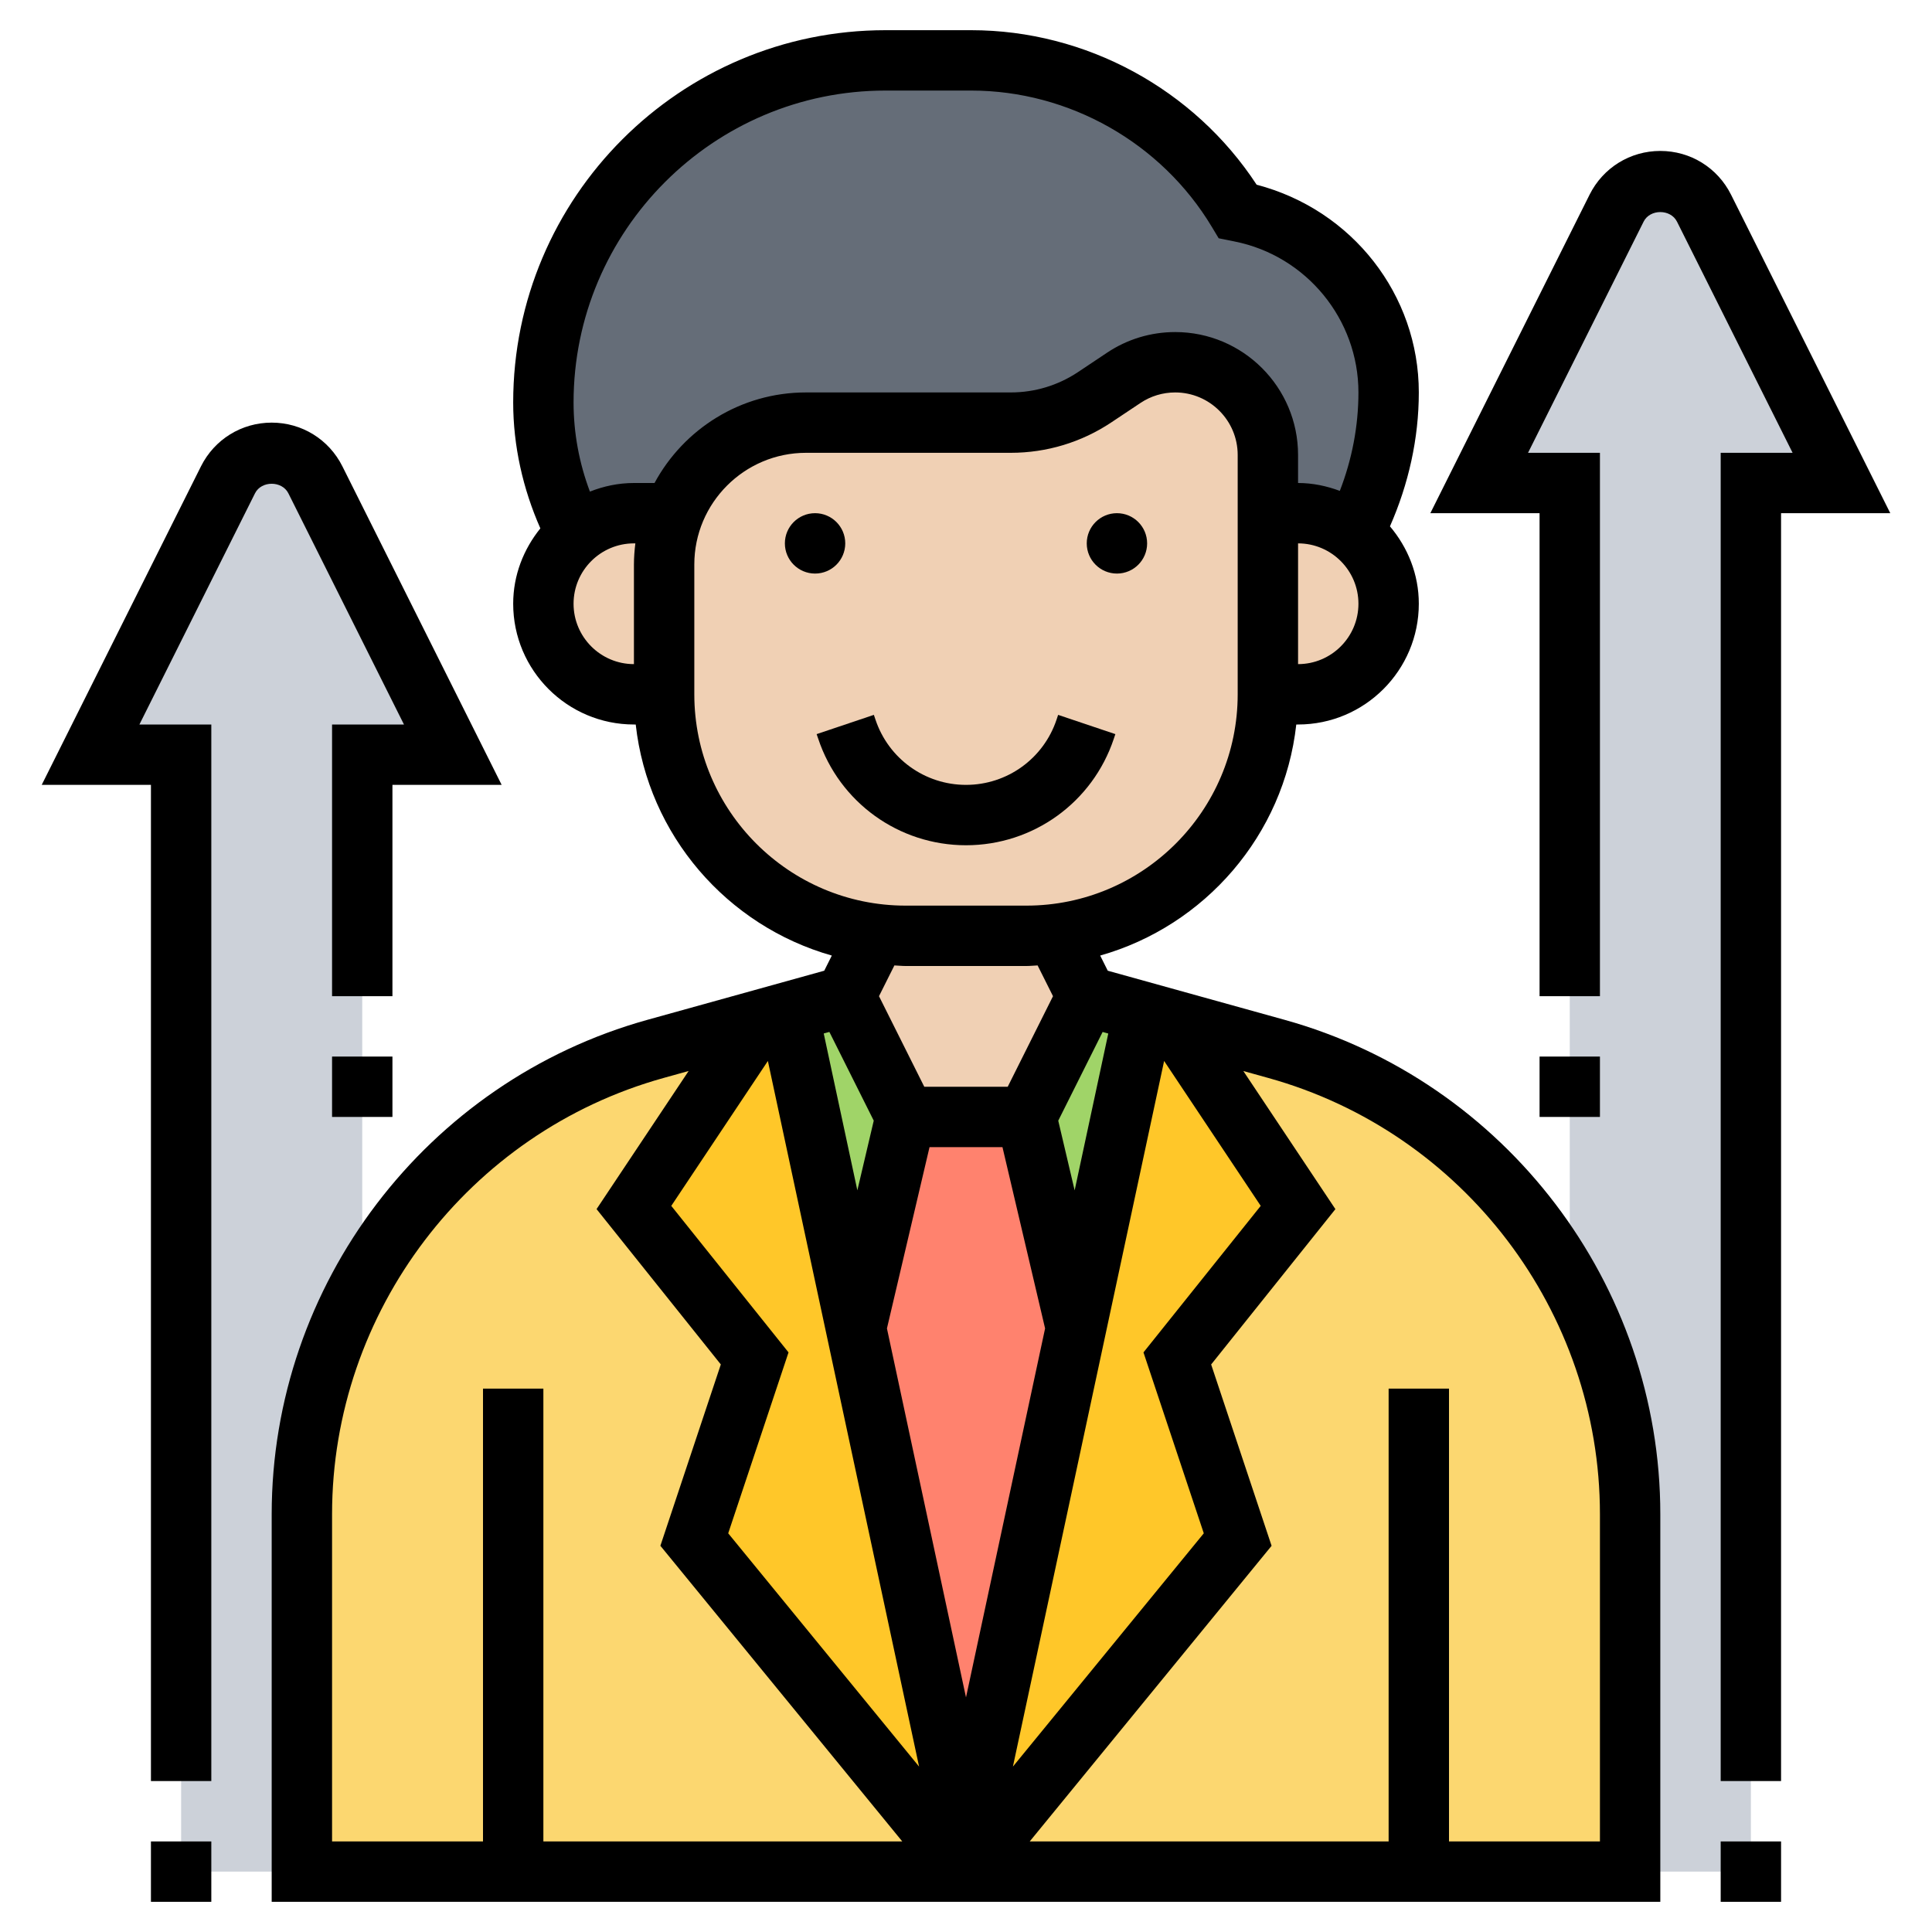<svg id="Layer_5" enable-background="new 0 0 64 64" height="512" viewBox="0 0 64 64" width="512" xmlns="http://www.w3.org/2000/svg"><g><g><g><path d="m10.45 15.89 4.55 9.11h-3v17.41.01c-1.28 2.31-2 4.96-2 7.74v11.84h-4v-1-2-34h-3l4.55-9.11c.28-.54.84-.89 1.45-.89s1.17.35 1.45.89z" fill="#ccd1d9"/></g><g><path d="m56.45 6.89 4.55 9.11h-3v43 2 1h-4v-11.84c0-2.86-.76-5.57-2.09-7.92l.09-.05v-26.19h-3l4.55-9.11c.28-.54.84-.89 1.45-.89s1.17.35 1.45.89z" fill="#ccd1d9"/></g><g><path d="m34 37 1.64 7-3.64 17-3.64-17 1.64-7z" fill="#ff826e"/></g><g><path d="m21.72 34.75 3.24-.9.04.15-4 6 4 5-2 6 9 11h-15-5-2v-11.84c0-2.78.72-5.43 2-7.74v-.01c2.03-3.66 5.47-6.48 9.72-7.66z" fill="#fcd770"/></g><g><path d="m42.28 34.75c4.18 1.16 7.58 3.91 9.63 7.49 1.33 2.35 2.09 5.06 2.09 7.92v11.84h-1.37-5.63-15l.49-.6 8.51-10.4-2-6 4-5-4-6 .04-.15z" fill="#fcd770"/></g><g><path d="m32 61 .49.4-.49.6-9-11 2-6-4-5 4-6-.04-.15 1.15-.32 2.25 10.47z" fill="#ffc729"/></g><g><path d="m39 34 4 6-4 5 2 6-8.51 10.4-.49-.4 3.64-17 2.25-10.47 1.15.32z" fill="#ffc729"/></g><g><path d="m36 33 1.89.53-2.25 10.47-1.64-7z" fill="#a0d468"/></g><g><path d="m28 33 2 4-1.64 7-2.25-10.47z" fill="#a0d468"/></g><g><path d="m46 13c0 1.64-.4 3.23-1.14 4.65-.51-.41-1.16-.65-1.86-.65h-1v-1.93c0-1.7-1.37-3.07-3.07-3.07-.61 0-1.2.18-1.7.52l-.97.64c-.82.55-1.79.84-2.78.84h-6.78c-2.04 0-3.77 1.29-4.42 3.11l-.28-.11h-1c-.73 0-1.4.26-1.92.7-.7-1.33-1.08-2.83-1.08-4.37 0-6.26 5.07-11.33 11.33-11.33h2.84c1.81 0 3.55.48 5.07 1.34 1.53.86 2.83 2.11 3.76 3.66l.1.02c1.42.28 2.65 1.05 3.52 2.11s1.38 2.41 1.38 3.87z" fill="#656d78"/></g><g><path d="m45.12 17.88c.54.54.88 1.29.88 2.12 0 1.66-1.34 3-3 3h-1v-6h1c.7 0 1.35.24 1.86.65.09.07.18.15.26.23z" fill="#f0d0b4"/></g><g><path d="m35 31 1 2-2 4h-4l-2-4 1-2 .01-.06c.32.04.66.06.99.06h4c.33 0 .67-.02.99-.06z" fill="#f0d0b4"/></g><g><path d="m22 23v-4.3c0-.56.1-1.1.28-1.59.65-1.82 2.38-3.11 4.42-3.11h6.78c.99 0 1.96-.29 2.78-.84l.97-.64c.5-.34 1.09-.52 1.7-.52 1.7 0 3.07 1.37 3.07 3.07v1.93 6c0 4.09-3.06 7.45-7.01 7.94-.32.04-.66.06-.99.06h-4c-.33 0-.67-.02-.99-.06-3.95-.49-7.01-3.85-7.01-7.94z" fill="#f0d0b4"/></g><g><path d="m22.28 17.11c-.18.49-.28 1.03-.28 1.59v4.3h-1c-.83 0-1.58-.34-2.12-.88s-.88-1.29-.88-2.12c0-.93.42-1.76 1.08-2.3.52-.44 1.19-.7 1.92-.7h1z" fill="#f0d0b4"/></g></g><g><path d="m36.896 24.473.052-.154-1.896-.638-.052.157c-.432 1.293-1.637 2.162-3 2.162s-2.568-.869-3-2.165l-.052-.154-1.896.638.052.151c.703 2.112 2.67 3.53 4.896 3.53s4.193-1.418 4.896-3.527z"/><path d="m42.55 33.782-5.854-1.626-.251-.502c3.466-.981 6.089-3.985 6.496-7.654h.059c2.206 0 4-1.794 4-4 0-.98-.368-1.868-.956-2.564.615-1.396.956-2.909.956-4.436 0-3.229-2.2-6.05-5.372-6.881-2.073-3.168-5.657-5.119-9.459-5.119h-2.836c-6.801 0-12.333 5.533-12.333 12.333 0 1.435.321 2.858.9 4.17-.554.687-.9 1.548-.9 2.497 0 2.206 1.794 4 4 4h.059c.408 3.669 3.03 6.673 6.496 7.654l-.251.502-5.854 1.626c-7.33 2.036-12.45 8.772-12.45 16.379v12.839h46v-12.839c0-7.607-5.12-14.343-12.45-16.379zm-2.673 17.011-6.323 7.728 5.009-23.375 3.2 4.8-3.884 4.854zm-17.64-10.847 3.2-4.8 5.009 23.375-6.323-7.728 1.998-5.993zm13.362-.513-.543-2.309 1.47-2.939.187.052zm-2.391-1.433 1.412 6.006-2.62 12.223-2.619-12.223 1.411-6.006zm-5.734-3.816 1.47 2.939-.543 2.309-1.114-5.197zm15.526-12.184v-4c1.103 0 2 .897 2 2s-.897 2-2 2zm-24-2c0-1.103.897-2 2-2h.047c-.028.23-.047.462-.047.7v3.3c-1.103 0-2-.897-2-2zm2.682-4h-.682c-.516 0-1.005.106-1.458.285-.356-.941-.542-1.945-.542-2.952 0-5.697 4.636-10.333 10.333-10.333h2.836c3.247 0 6.303 1.73 7.974 4.515l.227.378.433.087.097.02c2.376.475 4.1 2.578 4.1 5 0 1.114-.214 2.224-.617 3.261-.433-.161-.895-.261-1.383-.261v-.93c0-2.244-1.826-4.07-4.07-4.07-.808 0-1.588.236-2.258.684l-.965.644c-.66.439-1.429.672-2.224.672h-6.783c-2.167 0-4.054 1.215-5.018 3zm1.318 7v-4.3c0-2.04 1.66-3.7 3.7-3.7h6.783c1.191 0 2.344-.349 3.333-1.009l.966-.644c.34-.227.738-.347 1.148-.347 1.142 0 2.07.929 2.07 2.07v7.93c0 3.86-3.141 7-7 7h-4c-3.859 0-7-3.14-7-7zm7 9h4c.126 0 .248-.014.372-.019l.51 1.019-1.5 3h-2.764l-1.5-3 .51-1.019c.124.005.246.019.372.019zm-19 18.161c0-6.712 4.518-12.656 10.985-14.453l.827-.23-3.05 4.575 4.116 5.146-2.002 6.007 8.013 9.794h-11.889v-15h-2v15h-5zm42 10.839h-5v-15h-2v15h-11.889l8.012-9.793-2.002-6.007 4.116-5.146-3.05-4.575.827.23c6.468 1.796 10.986 7.74 10.986 14.452z"/><circle cx="27" cy="18" r="1"/><circle cx="37" cy="18" r="1"/><path d="m51 35h2v2h-2z"/><path d="m57.342 6.447c-.447-.892-1.344-1.447-2.342-1.447s-1.895.555-2.342 1.447l-5.276 10.553h3.618v16h2v-18h-2.382l3.829-7.658c.211-.423.895-.422 1.105 0l3.83 7.658h-2.382v44h2v-42h3.618z"/><path d="m57 61h2v2h-2z"/><path d="m11 35h2v2h-2z"/><path d="m9.553 16.342 3.829 7.658h-2.382v9h2v-7h3.618l-5.276-10.553c-.447-.892-1.344-1.447-2.342-1.447s-1.895.555-2.342 1.447l-5.276 10.553h3.618v33h2v-35h-2.382l3.829-7.658c.211-.423.895-.422 1.106 0z"/><path d="m5 61h2v2h-2z"/></g></g></svg>